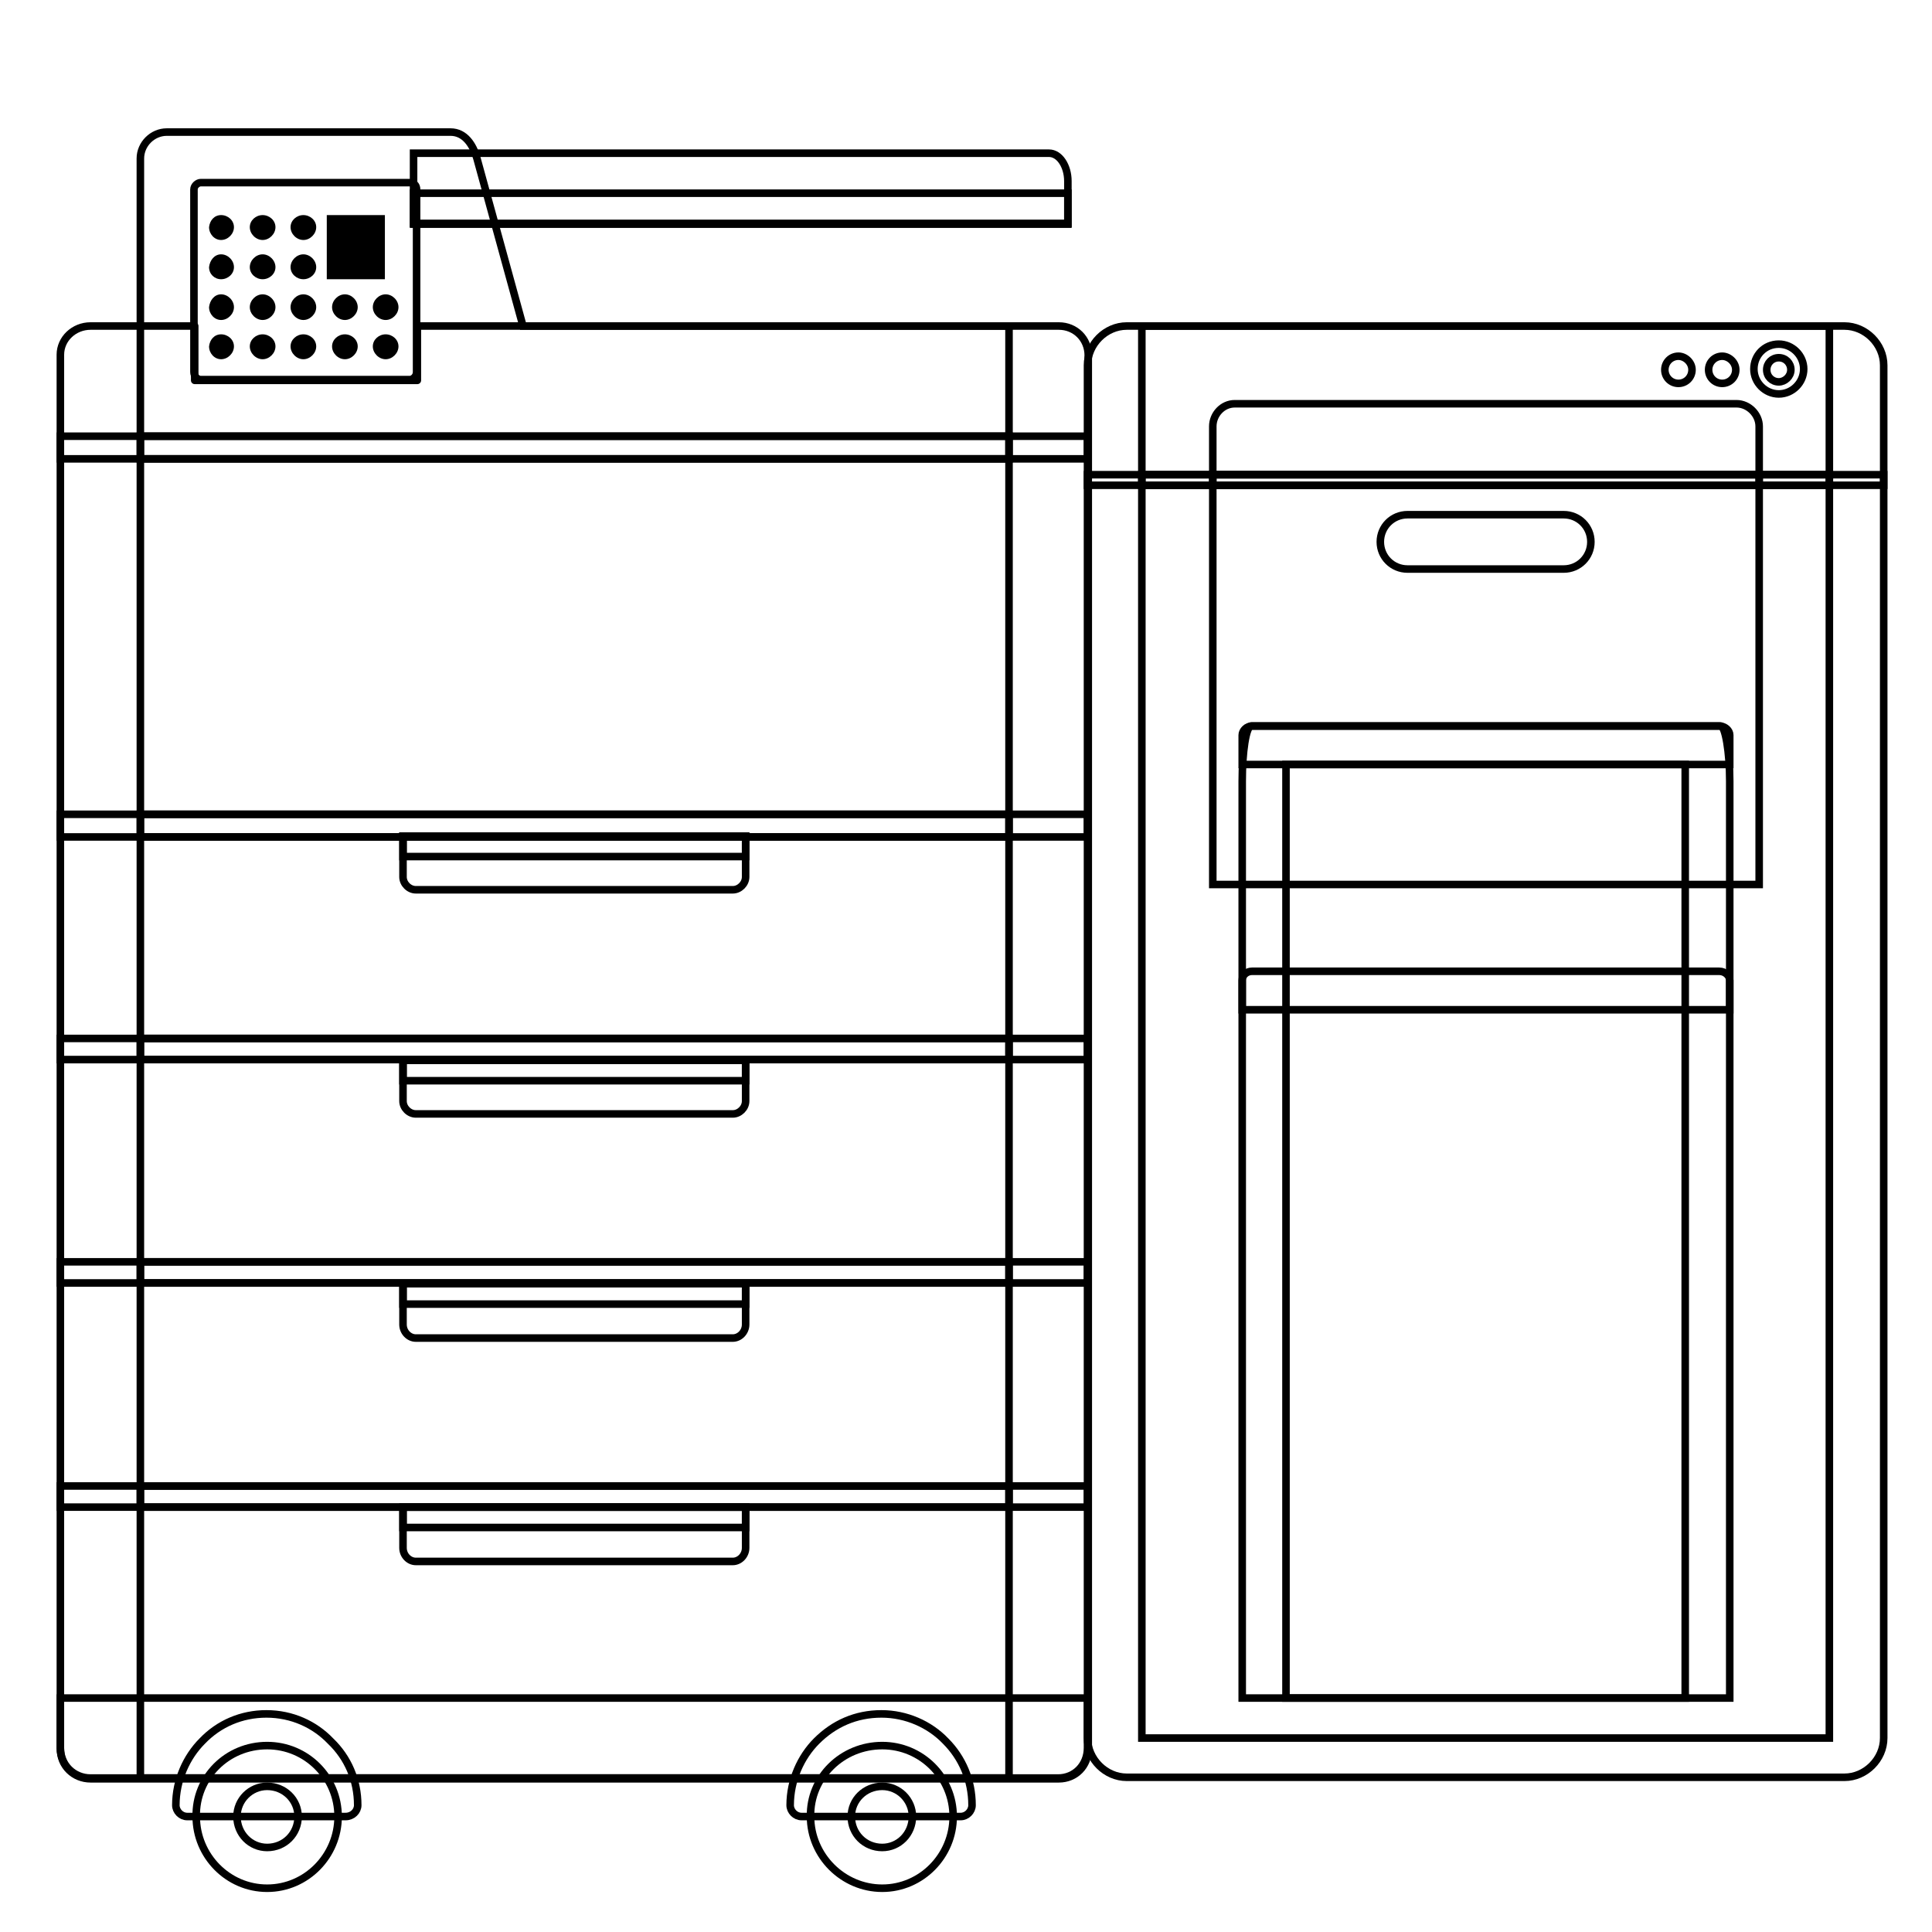 <svg xmlns="http://www.w3.org/2000/svg" xmlns:xlink="http://www.w3.org/1999/xlink" x="0px" y="0px" viewBox="0 0 256 256" style="enable-background:new 0 0 256 256;" xml:space="preserve"><style type="text/css">	.st0{display:none;}	.st1{display:inline;}	.st2{fill-rule:evenodd;clip-rule:evenodd;fill:none;stroke:#000000;stroke-miterlimit:10;}	.st3{fill-rule:evenodd;clip-rule:evenodd;fill:none;stroke:#000000;stroke-linejoin:round;stroke-miterlimit:10;}	.st4{fill:none;stroke:#000000;stroke-miterlimit:10;}	.st5{fill-rule:evenodd;clip-rule:evenodd;}	.st6{fill-rule:evenodd;clip-rule:evenodd;fill:#C8C8C8;}</style><g id="Livello_8"></g><g id="st_multifunzione" class="st0">	<g id="XMLID_59_" class="st1">		<rect id="XMLID_97_" x="28.6" y="60" class="st2" width="199.4" height="181.7"></rect>		<path id="XMLID_96_" class="st2" d="M67.4,29.8h157c2,0,3.6-1.6,3.6-3.6V13.5c0-1.1-0.8-1.8-1.8-1.8h-194c-2,0-3.6,1.6-3.6,3.6   v9.9v4.6V60h38.8V29.8z"></path>		<rect id="XMLID_95_" x="67.4" y="29.8" class="st2" width="145.2" height="30.2"></rect>		<rect id="XMLID_94_" x="67.4" y="44.8" class="st2" width="145.2" height="15.2"></rect>		<path id="XMLID_93_" class="st2" d="M36.3,11.7h184.1V9.6c0-0.5-0.5-1.1-1.1-1.1H37.3c-0.7,0-1.1,0.5-1.1,1.1V11.7z"></path>		<path id="XMLID_92_" class="st2" d="M38.4,29.8h18.4c0.7,0,1.2,0.5,1.2,1.1v22.6c0,0.7-0.5,1.2-1.2,1.2H38.4   c-0.7,0-1.2-0.5-1.2-1.2V30.8C37.2,30.3,37.7,29.8,38.4,29.8L38.4,29.8z"></path>		<path id="XMLID_79_" class="st2" d="M47.5,37.7c1.1,0,1.8,0.8,1.8,1.7c0,1.1-0.8,1.8-1.8,1.8c-0.9,0-1.7-0.8-1.7-1.8   C45.8,38.5,46.6,37.7,47.5,37.7L47.5,37.7z M53.6,37.7c0.9,0,1.7,0.8,1.7,1.7c0,1.1-0.8,1.8-1.7,1.8c-1.1,0-1.8-0.8-1.8-1.8   C51.7,38.5,52.5,37.7,53.6,37.7L53.6,37.7z M41.6,37.7c1.1,0,1.8,0.8,1.8,1.7c0,1.1-0.8,1.8-1.8,1.8c-0.9,0-1.7-0.8-1.7-1.8   C39.9,38.5,40.6,37.7,41.6,37.7L41.6,37.7z M47.5,43.1c1.1,0,1.8,0.8,1.8,1.7c0,1.1-0.8,1.8-1.8,1.8c-0.9,0-1.7-0.8-1.7-1.8   C45.8,43.9,46.6,43.1,47.5,43.1L47.5,43.1z M53.6,43.1c0.9,0,1.7,0.8,1.7,1.7c0,1.1-0.8,1.8-1.7,1.8c-1.1,0-1.8-0.8-1.8-1.8   C51.7,43.9,52.5,43.1,53.6,43.1L53.6,43.1z M41.6,43.1c1.1,0,1.8,0.8,1.8,1.7c0,1.1-0.8,1.8-1.8,1.8c-0.9,0-1.7-0.8-1.7-1.8   C39.9,43.9,40.6,43.1,41.6,43.1L41.6,43.1z M47.5,48.5c1.1,0,1.8,0.8,1.8,1.8c0,0.9-0.8,1.7-1.8,1.7c-0.9,0-1.7-0.8-1.7-1.7   C45.8,49.3,46.6,48.5,47.5,48.5L47.5,48.5z M53.6,48.5c0.9,0,1.7,0.8,1.7,1.8c0,0.9-0.8,1.7-1.7,1.7c-1.1,0-1.8-0.8-1.8-1.7   C51.7,49.3,52.5,48.5,53.6,48.5L53.6,48.5z M41.6,48.5c1.1,0,1.8,0.8,1.8,1.8c0,0.9-0.8,1.7-1.8,1.7c-0.9,0-1.7-0.8-1.7-1.7   C39.9,49.3,40.6,48.5,41.6,48.5L41.6,48.5z M47.5,32.3c1.1,0,1.8,0.8,1.8,1.7c0,0.9-0.8,1.7-1.8,1.7c-0.9,0-1.7-0.8-1.7-1.7   C45.8,33.1,46.6,32.3,47.5,32.3L47.5,32.3z M53.6,32.3c0.9,0,1.7,0.8,1.7,1.7c0,0.9-0.8,1.7-1.7,1.7c-1.1,0-1.8-0.8-1.8-1.7   C51.7,33.1,52.5,32.3,53.6,32.3L53.6,32.3z M41.6,32.3c1.1,0,1.8,0.8,1.8,1.7c0,0.9-0.8,1.7-1.8,1.7c-0.9,0-1.7-0.8-1.7-1.7   C39.9,33.1,40.6,32.3,41.6,32.3L41.6,32.3z"></path>		<path id="XMLID_74_" class="st2" d="M28.6,130.8c66.4,0,132.8,0,199.4,0c0,1.2,0,2.5,0,3.7c-66.5,0-133,0-199.4,0   C28.6,133.3,28.6,132,28.6,130.8L28.6,130.8z M28.6,167.2c66.4,0,132.8,0,199.4,0c0,1.2,0,2.4,0,3.7c-66.5,0-133,0-199.4,0   C28.6,169.6,28.6,168.4,28.6,167.2L28.6,167.2z M28.6,203.5H228v3.7H28.6V203.5z M28.6,94.3H228V98H28.6V94.3z"></path>		<path id="XMLID_73_" class="st2" d="M36,241.7h184.6v5.9c0,1.3-1.1,2.4-2.4,2.4h-180c-1.2,0-2.2-1.1-2.2-2.4V241.7z"></path>		<rect id="XMLID_72_" x="36" y="241.7" class="st2" width="184.6" height="3"></rect>		<path id="XMLID_66_" class="st2" d="M100.9,108.2c18.4,0,36.6,0,54.8,0c3.4,0,6.3,2.8,6.3,6.2l0,0c0,3.4-2.9,6.2-6.3,6.2   c-18.2,0-36.4,0-54.8,0c-3.4,0-6.2-2.8-6.2-6.2l0,0C94.6,111,97.4,108.2,100.9,108.2L100.9,108.2z M100.9,145   c18.4,0,36.6,0,54.8,0c3.4,0,6.3,2.8,6.3,6.2l0,0c0,3.4-2.9,6.2-6.3,6.2c-18.2,0-36.4,0-54.8,0c-3.4,0-6.2-2.8-6.2-6.2l0,0   C94.6,147.8,97.4,145,100.9,145L100.9,145z M100.9,181.9c18.4,0,36.6,0,54.8,0c3.4,0,6.3,2.9,6.3,6.2l0,0c0,3.4-2.9,6.3-6.3,6.3   c-18.2,0-36.4,0-54.8,0c-3.4,0-6.2-2.9-6.2-6.3l0,0C94.6,184.8,97.4,181.9,100.9,181.9L100.9,181.9z M100.9,218.8h54.8   c3.4,0,6.3,2.8,6.3,6.2l0,0c0,3.4-2.9,6.2-6.3,6.2h-54.8c-3.4,0-6.2-2.8-6.2-6.2l0,0C94.6,221.6,97.4,218.8,100.9,218.8   L100.9,218.8z M100.9,71.4h54.8c3.4,0,6.3,2.8,6.3,6.2l0,0c0,3.4-2.9,6.2-6.3,6.2h-54.8c-3.4,0-6.2-2.8-6.2-6.2l0,0   C94.6,74.1,97.4,71.4,100.9,71.4L100.9,71.4z"></path>		<path id="XMLID_60_" class="st2" d="M120.5,108.2H136c0,4.2-3.4,7.7-7.7,7.7C124.1,115.9,120.5,112.4,120.5,108.2L120.5,108.2z    M136,145c0,4.2-3.4,7.8-7.7,7.8c-4.2,0-7.8-3.6-7.8-7.8H136z M136,181.9c0,4.4-3.4,7.8-7.7,7.8c-4.2,0-7.8-3.4-7.8-7.8H136z    M136,218.8c0,4.2-3.4,7.7-7.7,7.7c-4.2,0-7.8-3.4-7.8-7.7H136z M136,71.4c0,4.2-3.4,7.7-7.7,7.7c-4.2,0-7.8-3.4-7.8-7.7H136z"></path>	</g></g><g id="st_produzione">	<g id="XMLID_4_">		<path id="XMLID_54_" class="st2" d="M54.8,20.3H139c1.4,0,2.5,1.7,2.5,3.7v5.6H54.8V20.3z"></path>		<rect id="XMLID_53_" x="54.8" y="25.6" class="st2" width="86.7" height="4.1"></rect>		<path id="XMLID_52_" class="st3" d="M12,43.2h6.6h7.2l0,7.2h29.5l0-7.2h85c2.2,0,3.9,1.7,3.9,3.9v184.6c0,2.3-1.7,4-3.9,4H12   c-2.2,0-4-1.7-4-4V47C8,44.9,9.8,43.2,12,43.2L12,43.2z"></path>		<path id="XMLID_51_" class="st2" d="M69.3,43.2h64.4v192.4H18.6V50.9v-7.7V21c0-1.9,1.6-3.5,3.5-3.5h37.6c1.9,0,3,1.7,3.5,3.5   L69.3,43.2z"></path>		<path id="XMLID_50_" class="st2" d="M144.1,225v6.6c0,2.3-1.7,4-3.9,4H12c-2.2,0-4-1.7-4-4V225H144.1z"></path>		<path id="XMLID_45_" class="st2" d="M8,137.6c41.1,0,95.1,0,136.1,0c0,0.9,0,1.8,0,2.8c-41,0-95,0-136.1,0   C8,139.4,8,138.5,8,137.6L8,137.6z M8,167.2c41.1,0,95.1,0,136.1,0c0,0.9,0,1.9,0,2.8c-41,0-95,0-136.1,0C8,169.2,8,168.2,8,167.2   L8,167.2z M8,196.9h136.1v2.8H8V196.9z M8,107.9h136.1v3H8V107.9z"></path>		<path id="XMLID_40_" class="st2" d="M18.6,137.6h115.1v2.8H18.6V137.6z M133.7,107.9v3H18.6v-3H133.7z M133.7,167.2v2.8H18.6v-2.8   H133.7z M133.7,196.9v2.8H18.6v-2.8H133.7z"></path>		<path id="XMLID_39_" class="st2" d="M35.4,231.3c5.2,0,9.4,4.2,9.4,9.4c0,5.2-4.2,9.5-9.4,9.5c-5.2,0-9.4-4.3-9.4-9.5   C25.9,235.5,30.1,231.3,35.4,231.3L35.4,231.3z"></path>		<path id="XMLID_38_" class="st2" d="M35.4,236.7c2.3,0,4.1,1.8,4.1,4c0,2.3-1.8,4.1-4.1,4.1c-2.2,0-4-1.8-4-4.1   C31.4,238.5,33.2,236.7,35.4,236.7L35.4,236.7z"></path>		<path id="XMLID_37_" class="st4" d="M35.4,240.7H24.8c-0.8,0-1.5-0.7-1.5-1.5c0-3.3,1.4-6.4,3.5-8.5c2.2-2.3,5.2-3.6,8.5-3.6   c3.4,0,6.4,1.4,8.5,3.6c2.3,2.2,3.6,5.2,3.6,8.5c0,0.8-0.7,1.5-1.6,1.5H35.4z"></path>		<path id="XMLID_36_" class="st2" d="M116.9,231.3c5.2,0,9.4,4.2,9.4,9.4c0,5.2-4.2,9.5-9.4,9.5c-5.2,0-9.5-4.3-9.5-9.5   C107.3,235.5,111.6,231.3,116.9,231.3L116.9,231.3z"></path>		<path id="XMLID_35_" class="st2" d="M116.9,236.7c2.2,0,4,1.8,4,4c0,2.3-1.8,4.1-4,4.1c-2.3,0-4.1-1.8-4.1-4.1   C112.8,238.5,114.6,236.7,116.9,236.7L116.9,236.7z"></path>		<path id="XMLID_34_" class="st4" d="M116.9,240.7h-10.7c-0.8,0-1.5-0.7-1.5-1.5c0-3.3,1.4-6.4,3.5-8.5c2.3-2.3,5.2-3.6,8.6-3.6   c3.3,0,6.4,1.4,8.5,3.6c2.2,2.2,3.5,5.2,3.5,8.5c0,0.8-0.7,1.5-1.5,1.5H116.9z"></path>		<path id="XMLID_33_" class="st2" d="M53.4,110.8h45.4v5.4c0,0.9-0.8,1.7-1.7,1.7h-42c-0.9,0-1.7-0.8-1.7-1.7V110.8z"></path>		<rect id="XMLID_32_" x="53.4" y="110.8" class="st2" width="45.4" height="2.7"></rect>		<path id="XMLID_31_" class="st2" d="M53.4,140.5h45.4v5.4c0,0.9-0.8,1.7-1.7,1.7h-42c-0.9,0-1.7-0.8-1.7-1.7V140.5z"></path>		<rect id="XMLID_30_" x="53.4" y="140.5" class="st2" width="45.4" height="2.7"></rect>		<path id="XMLID_29_" class="st2" d="M53.4,170.1h45.4v5.4c0,1-0.8,1.8-1.7,1.8h-42c-0.9,0-1.7-0.8-1.7-1.8V170.1z"></path>		<rect id="XMLID_28_" x="53.4" y="170.1" class="st2" width="45.4" height="2.7"></rect>		<path id="XMLID_27_" class="st2" d="M53.4,199.7h45.4v5.4c0,1-0.8,1.8-1.7,1.8h-42c-0.9,0-1.7-0.8-1.7-1.8V199.7z"></path>		<rect id="XMLID_26_" x="53.4" y="199.7" class="st2" width="45.4" height="2.7"></rect>		<rect id="XMLID_25_" x="8" y="57.8" class="st2" width="136.1" height="3"></rect>		<rect id="XMLID_24_" x="18.6" y="57.8" class="st2" width="115.1" height="3"></rect>		<path id="XMLID_23_" class="st2" d="M26.6,24.2h27.7c0.5,0,0.9,0.3,0.9,0.9v24.2c0,0.6-0.5,1-0.9,1H26.6c-0.5,0-0.9-0.5-0.9-1   V25.1C25.7,24.6,26.2,24.2,26.6,24.2L26.6,24.2z"></path>		<rect id="XMLID_22_" x="43.3" y="28.5" class="st5" width="7.7" height="8.5"></rect>		<path id="XMLID_5_" class="st5" d="M34.8,33.7c0.9,0,1.7,0.8,1.7,1.7c0,0.9-0.8,1.6-1.7,1.6c-0.9,0-1.7-0.7-1.7-1.6   C33.1,34.5,33.9,33.7,34.8,33.7L34.8,33.7z M34.8,39c0.9,0,1.7,0.8,1.7,1.7c0,0.9-0.8,1.7-1.7,1.7c-0.9,0-1.7-0.8-1.7-1.7   C33.1,39.8,33.9,39,34.8,39L34.8,39z M34.8,44.3c0.9,0,1.7,0.7,1.7,1.6c0,0.9-0.8,1.7-1.7,1.7c-0.9,0-1.7-0.8-1.7-1.7   C33.1,45,33.9,44.3,34.8,44.3L34.8,44.3z M34.8,28.5c0.9,0,1.7,0.7,1.7,1.6c0,0.9-0.8,1.7-1.7,1.7c-0.9,0-1.7-0.8-1.7-1.7   C33.1,29.2,33.9,28.5,34.8,28.5L34.8,28.5z M40.2,33.7c0.9,0,1.7,0.8,1.7,1.7c0,0.9-0.8,1.6-1.7,1.6c-0.9,0-1.7-0.7-1.7-1.6   C38.5,34.5,39.3,33.7,40.2,33.7L40.2,33.7z M40.2,39c0.9,0,1.7,0.8,1.7,1.7c0,0.9-0.8,1.7-1.7,1.7c-0.9,0-1.7-0.8-1.7-1.7   C38.5,39.8,39.3,39,40.2,39L40.2,39z M40.2,44.3c0.9,0,1.7,0.7,1.7,1.6c0,0.9-0.8,1.7-1.7,1.7c-0.9,0-1.7-0.8-1.7-1.7   C38.5,45,39.3,44.3,40.2,44.3L40.2,44.3z M40.2,28.5c0.9,0,1.7,0.7,1.7,1.6c0,0.9-0.8,1.7-1.7,1.7c-0.9,0-1.7-0.8-1.7-1.7   C38.5,29.2,39.3,28.5,40.2,28.5L40.2,28.5z M45.7,39c0.9,0,1.7,0.8,1.7,1.7c0,0.9-0.8,1.7-1.7,1.7c-0.9,0-1.7-0.8-1.7-1.7   C44,39.8,44.8,39,45.7,39L45.7,39z M45.7,44.3c0.9,0,1.7,0.7,1.7,1.6c0,0.9-0.8,1.7-1.7,1.7c-0.9,0-1.7-0.8-1.7-1.7   C44,45,44.8,44.3,45.7,44.3L45.7,44.3z M51.1,39c0.9,0,1.7,0.8,1.7,1.7c0,0.9-0.8,1.7-1.7,1.7c-0.9,0-1.7-0.8-1.7-1.7   C49.4,39.8,50.2,39,51.1,39L51.1,39z M51.1,44.3c0.9,0,1.7,0.7,1.7,1.6c0,0.9-0.8,1.7-1.7,1.7c-0.9,0-1.7-0.8-1.7-1.7   C49.4,45,50.2,44.3,51.1,44.3L51.1,44.3z M29.3,33.7c0.9,0,1.7,0.8,1.7,1.7c0,0.9-0.8,1.6-1.7,1.6c-0.9,0-1.6-0.7-1.6-1.6   C27.8,34.5,28.4,33.7,29.3,33.7L29.3,33.7z M29.3,39c0.9,0,1.7,0.8,1.7,1.7c0,0.9-0.8,1.7-1.7,1.7c-0.9,0-1.6-0.8-1.6-1.7   C27.8,39.8,28.4,39,29.3,39L29.3,39z M29.3,44.3c0.9,0,1.7,0.7,1.7,1.6c0,0.9-0.8,1.7-1.7,1.7c-0.9,0-1.6-0.8-1.6-1.7   C27.8,45,28.4,44.3,29.3,44.3L29.3,44.3z M29.3,28.5c0.9,0,1.7,0.7,1.7,1.6c0,0.9-0.8,1.7-1.7,1.7c-0.9,0-1.6-0.8-1.6-1.7   C27.8,29.2,28.4,28.5,29.3,28.5L29.3,28.5z"></path>	</g>	<g id="XMLID_188_">		<path id="XMLID_206_" class="st2" d="M149.3,43.2h95.1c2.8,0,5.2,2.4,5.2,5.2v181.9c0,2.8-2.4,5.2-5.2,5.2h-95.1   c-2.8,0-5.2-2.4-5.2-5.2V48.4C144.1,45.6,146.5,43.2,149.3,43.2L149.3,43.2z"></path>		<rect id="XMLID_205_" x="144.1" y="62.9" class="st2" width="105.5" height="1.4"></rect>		<rect id="XMLID_204_" x="151.3" y="43.2" class="st2" width="91.1" height="187.1"></rect>		<rect id="XMLID_203_" x="151.3" y="62.9" class="st2" width="91.1" height="1.4"></rect>		<path id="XMLID_202_" class="st2" d="M163.6,53.5h66.5c1.6,0,3,1.4,3,3v60.7h-72.4V56.5C160.7,54.9,162,53.5,163.6,53.5   L163.6,53.5z"></path>		<rect id="XMLID_201_" x="160.7" y="62.9" class="st2" width="72.4" height="1.4"></rect>		<path id="XMLID_200_" class="st2" d="M165.8,96.2H228c0.6,0,1.2,3.5,1.2,7.3V225h-64.6V103.5C164.6,99.7,165.1,96.2,165.8,96.2   L165.8,96.2z"></path>		<path id="XMLID_199_" class="st2" d="M165.9,96.2h61.9c0.8,0,1.4,0.6,1.4,1.2v3.9h-64.6v-3.9C164.6,96.8,165.2,96.2,165.9,96.2   L165.9,96.2z"></path>		<path id="XMLID_192_" class="st2" d="M165.9,128.7h61.9c0.8,0,1.4,0.6,1.4,1.2v3.9h-64.6v-3.9   C164.6,129.2,165.2,128.7,165.9,128.7L165.9,128.7z"></path>		<path id="XMLID_196_" class="st2" d="M235.7,45.6c1.8,0,3.3,1.5,3.3,3.3c0,1.8-1.5,3.3-3.3,3.3s-3.3-1.5-3.3-3.3   C232.4,47.1,233.8,45.6,235.7,45.6L235.7,45.6z"></path>		<path id="XMLID_195_" class="st2" d="M235.7,47.4c0.9,0,1.6,0.7,1.6,1.6c0,0.9-0.8,1.6-1.6,1.6c-0.9,0-1.6-0.7-1.6-1.6   C234.1,48.1,234.8,47.4,235.7,47.4L235.7,47.4z"></path>		<path id="XMLID_194_" class="st2" d="M228.2,47.2c0.9,0,1.8,0.8,1.8,1.8c0,1-0.8,1.8-1.8,1.8c-1,0-1.8-0.8-1.8-1.8   C226.4,48,227.2,47.2,228.2,47.2L228.2,47.2z"></path>		<path id="XMLID_193_" class="st2" d="M222.4,47.2c0.9,0,1.8,0.8,1.8,1.8c0,1-0.8,1.8-1.8,1.8c-1,0-1.8-0.8-1.8-1.8   C220.6,48,221.4,47.2,222.4,47.2L222.4,47.2z"></path>		<rect id="XMLID_191_" x="170.4" y="101.3" class="st2" width="52.9" height="123.7"></rect>		<path id="XMLID_189_" class="st2" d="M186.5,68.2h20.7c2,0,3.6,1.6,3.6,3.6l0,0c0,2-1.6,3.6-3.6,3.6h-20.7c-2,0-3.6-1.6-3.6-3.6   l0,0C182.9,69.8,184.5,68.2,186.5,68.2L186.5,68.2z"></path>	</g></g><g id="st_grande" class="st0">	<g id="XMLID_113_" class="st1">		<path id="XMLID_112_" class="st2" d="M14.4,56h228.5c4.6,0,8.4,3.9,8.4,8.4v102.8c0,4.6-3.9,8.4-8.4,8.4H14.4   c-4.6,0-8.4-3.9-8.4-8.4V64.4C6,59.9,9.9,56,14.4,56L14.4,56z"></path>		<rect id="XMLID_111_" x="6" y="87.8" class="st2" width="245.3" height="2.3"></rect>		<rect id="XMLID_110_" x="17.7" y="56" class="st2" width="222" height="119.6"></rect>		<rect id="XMLID_109_" x="17.7" y="87.8" class="st2" width="222" height="2.3"></rect>		<path id="XMLID_108_" class="st2" d="M37.5,72.7h182.3c2.6,0,4.8,2.2,4.8,4.9v98.1H32.7V77.6C32.7,74.9,34.9,72.7,37.5,72.7   L37.5,72.7z"></path>		<rect id="XMLID_107_" x="32.7" y="87.8" class="st2" width="191.9" height="2.3"></rect>		<path id="XMLID_106_" class="st2" d="M41,141.7h175.4c1,0,1.9,0.9,1.9,1.9v32H39v-32C39,142.6,40,141.7,41,141.7L41,141.7z"></path>		<path id="XMLID_105_" class="st2" d="M41.3,141.7h174.8c1.2,0,2.2,0.9,2.2,1.9v6.3H39v-6.3C39,142.6,40.1,141.7,41.3,141.7   L41.3,141.7z"></path>		<path id="XMLID_104_" class="st2" d="M42.8,167.1c16.1,0,32.2,0,48.4,0s107.2,0,123.4,0c1.4,2.9,2.8,6,4.4,9.3   c1.6,3.4,3.4,7,5.2,11c-19.3,0-113.6,0-132.9,0s-38.6,0-57.9,0c1.8-4,3.6-7.5,5.2-11C40,173.1,41.4,170.1,42.8,167.1L42.8,167.1z"></path>		<path id="XMLID_103_" class="st2" d="M228.8,60c2.9,0,5.4,2.4,5.4,5.4c0,2.9-2.4,5.4-5.4,5.4c-2.9,0-5.3-2.4-5.3-5.4   C223.5,62.4,225.8,60,228.8,60L228.8,60z"></path>		<path id="XMLID_102_" class="st2" d="M228.8,62.8c1.4,0,2.6,1.1,2.6,2.5c0,1.4-1.2,2.5-2.6,2.5c-1.4,0-2.5-1.1-2.5-2.5   C226.2,63.9,227.4,62.8,228.8,62.8L228.8,62.8z"></path>		<path id="XMLID_101_" class="st2" d="M216.8,62.5c1.5,0,2.8,1.2,2.8,2.8s-1.3,2.9-2.8,2.9c-1.6,0-2.9-1.3-2.9-2.9   S215.2,62.5,216.8,62.5L216.8,62.5z"></path>		<path id="XMLID_100_" class="st2" d="M207.3,62.5c1.5,0,2.8,1.2,2.8,2.8s-1.3,2.9-2.8,2.9c-1.6,0-2.9-1.3-2.9-2.9   S205.7,62.5,207.3,62.5L207.3,62.5z"></path>		<polygon id="XMLID_99_" class="st6" points="48.5,167.1 48.5,167.4 208.9,167.4 208.9,167.1 214.9,183.2 42.4,183.2   "></polygon>		<rect id="XMLID_98_" x="48.5" y="149.9" class="st2" width="160.4" height="17.2"></rect>		<path id="XMLID_58_" class="st2" d="M74.5,96.4h108.3c3.3,0,5.9,2.6,5.9,5.9l0,0c0,3.3-2.6,5.9-5.9,5.9H74.5   c-3.3,0-5.9-2.6-5.9-5.9l0,0C68.6,99,71.3,96.4,74.5,96.4L74.5,96.4z"></path>	</g></g><g id="Livello_4" class="st0">	<g id="XMLID_114_" class="st1">		<path id="XMLID_138_" class="st6" d="M80.3,37.2h97.3c1.6,0,2.9,1.3,2.9,2.9v50.3c0,1.6-1.3,2.9-2.9,2.9H80.3   c-1.5,0-2.7-1.3-2.7-2.9V40C77.6,38.5,78.8,37.2,80.3,37.2L80.3,37.2z"></path>		<path id="XMLID_134_" class="st2" d="M85.6,58.4c28.9,0,58,0,86.9,0c0.7,0,1.4,0.5,1.4,1.3l0,0c0,0.7-0.6,1.4-1.4,1.4   c-28.9,0-58,0-86.9,0c-0.7,0-1.4-0.6-1.4-1.4l0,0C84.2,58.9,84.9,58.4,85.6,58.4L85.6,58.4z M85.6,70h86.9c0.7,0,1.4,0.5,1.4,1.3   l0,0c0,0.7-0.6,1.4-1.4,1.4H85.6c-0.7,0-1.4-0.6-1.4-1.4l0,0C84.2,70.6,84.9,70,85.6,70L85.6,70z M85.6,46.8h86.9   c0.7,0,1.4,0.5,1.4,1.3l0,0c0,0.7-0.6,1.4-1.4,1.4H85.6c-0.7,0-1.4-0.6-1.4-1.4l0,0C84.2,47.3,84.9,46.8,85.6,46.8L85.6,46.8z"></path>		<path id="XMLID_133_" class="st2" d="M252,106.7H129H6v84.7c0,3.8,3.2,6.9,6.9,6.9H129h116.1c3.8,0,6.9-3.1,6.9-6.9V106.7z"></path>		<path id="XMLID_130_" class="st2" d="M252,106.7h-29.1v91.5h22.3c3.8,0,6.9-3.1,6.9-6.9V106.7z M6,106.7h29.2v91.5H12.9   c-3.7,0-6.9-3.1-6.9-6.9V106.7z"></path>		<path id="XMLID_129_" class="st2" d="M129,106.7c41.1,0,82,0,123,0c-2.4-12.9-11.2-23.2-43.6-24.1c-26.5,0-52.9,0-79.4,0   c-26.4,0-52.9,0-79.3,0C17.3,83.4,8.5,93.8,6,106.7C47.1,106.7,88,106.7,129,106.7L129,106.7z"></path>		<path id="XMLID_128_" class="st2" d="M129,106.7h1.5h0.5h1.4h0.5h1.4h0.5h1.5h0.4h1.5h0.4h1.5h0.5h1.4h0.5h1.4h0.5h1.5h0.4h1.5   h0.4h1.5h0.5h1.4h0.5h1.4h0.5h1.5h0.4h1.5h0.4h1.5h0.5h1.4h0.5h1.4h0.5h1.5h0.4h1.5h0.4h1.5h0.5h1.4h0.5h1.4h0.5h1.5h0.4h1.5h0.4   h1.5h0.5h1.4h0.5h1.4h0.5h1.5h0.4h1.5h0.4h1.5h0.5h1.4h0.5h1.4h0.5h1.5h0.4h1.5h0.5h1.4h0.5h1.4h0.5h1.4h0.5h1.5h0.4h1.5h0.5h1.4   h0.5h1.4h0.5h1.4h0.5h1.5h0.4h1.5h0.5h1.4h0.5h1.4h0.5h1.4h0.5h1.5c-2.5-12.9-11.3-23.2-43.7-24.1h-0.4h-0.7h-0.5h-0.7h-0.4h-0.8   h-0.4h-0.8h-0.4h-0.7h-0.5h-0.7h-0.4h-0.8H170h-0.8h-0.4H168h-0.5h-0.7h-0.4h-0.8H165h-0.8h-0.4H163h-0.5h-0.7h-0.4h-0.8H160h-0.8   h-0.4H158h-0.4h-0.8h-0.4h-0.8h-0.4h-0.8h-0.4h-0.7h-0.4h-0.8h-0.4h-0.8h-0.4h-0.8h-0.4h-0.7h-0.4h-0.8h-0.4h-0.8h-0.4h-0.8h-0.4   h-0.7h-0.4h-0.8h-0.4h-0.8h-0.4h-0.8h-0.4h-0.7h-0.4h-0.8h-0.4h-0.8h-0.4h-0.7H134h-0.7h-0.4H132h-0.4h-0.8h-0.4h-0.7H129h-0.4   h-0.7h-0.4h-0.8h-0.4h-0.8h-0.4H124h-0.4h-0.7h-0.4h-0.8h-0.4h-0.8h-0.4h-0.8h-0.4h-0.7h-0.4h-0.8h-0.4h-0.8H115h-0.8h-0.4H113   h-0.4h-0.8h-0.4h-0.8H110h-0.7h-0.5H108h-0.4h-0.8h-0.4h-0.8H105h-0.7h-0.5H103h-0.4h-0.8h-0.4h-0.8h-0.4h-0.7h-0.5h-0.7h-0.4   h-0.8h-0.4h-0.8h-0.4h-0.7h-0.5h-0.7h-0.4h-0.8h-0.4h-0.8h-0.4h-0.7h-0.5h-0.7h-0.4h-0.8h-0.4h-0.8h-0.4h-0.7H84h-0.8h-0.4h-0.8   h-0.4h-0.8h-0.4h-0.7h-0.4c-32.4,0.8-41.2,11.2-43.7,24.1h1.5h0.4h1.5h0.5h1.4h0.5h1.4h0.5h1.4H45h1.5h0.4h1.5h0.5h1.4h0.5h1.4   h0.5h1.5h0.4H56h0.4h1.5h0.5h1.4h0.5h1.4h0.5h1.5h0.4h1.5h0.4h1.5h0.5h1.4H70h1.4h0.5h1.5h0.4h1.5h0.4h1.5h0.5h1.4h0.5H81h0.5H83   h0.4h1.5h0.4h1.5h0.5h1.4h0.5h1.4h0.5h1.5H93h1.5h0.4h1.5h0.5h1.4h0.5h1.4h0.5h1.5h0.4h1.5h0.4h1.5h0.5h1.4h0.5h1.4h0.5h1.5h0.4   h1.5h0.4h1.5h0.5h1.4h0.5h1.4h0.5h1.5h0.4h1.5h0.4h1.5h0.5h1.4h0.5H129z"></path>		<path id="XMLID_127_" class="st2" d="M233.9,114.8h6.5c1.4,0,2.6,1.2,2.6,2.6v37.5c0,1.4-1.3,2.5-2.6,2.5h-6.5   c-1.5,0-2.6-1.2-2.6-2.5v-37.5C231.3,116,232.5,114.8,233.9,114.8L233.9,114.8z"></path>		<path id="XMLID_126_" class="st2" d="M237.2,119.1c1.9,0,3.4,1.6,3.4,3.4c0,1.9-1.5,3.5-3.4,3.5c-1.9,0-3.5-1.6-3.5-3.5   C233.7,120.7,235.3,119.1,237.2,119.1L237.2,119.1z"></path>		<path id="XMLID_125_" class="st2" d="M237.2,131c1.9,0,3.4,1.6,3.4,3.5s-1.5,3.4-3.4,3.4c-1.9,0-3.5-1.5-3.5-3.4   S235.3,131,237.2,131L237.2,131z"></path>		<path id="XMLID_124_" class="st2" d="M73.8,84.5h110.5c1.1,0,2,0.8,2,2l0,0c0,1.1-1,2-2,2H73.8c-1.1,0-2-1-2-2l0,0   C71.8,85.3,72.7,84.5,73.8,84.5L73.8,84.5z"></path>		<path id="XMLID_123_" class="st2" d="M67,152.5h124.1c7.5,0,13.6,6.1,13.6,13.6v29H53.4v-29C53.4,158.6,59.5,152.5,67,152.5   L67,152.5z"></path>		<path id="XMLID_122_" class="st2" d="M67,156.5h124.1c5.3,0,9.6,4.3,9.6,9.6v25H57.4v-25C57.4,160.8,61.7,156.5,67,156.5L67,156.5   z"></path>		<path id="XMLID_121_" class="st2" d="M67,156.5h124.1c5.3,0,9.6,4.3,9.6,9.6v2.1H57.4v-2.1C57.4,160.8,61.7,156.5,67,156.5   L67,156.5z"></path>		<path id="XMLID_120_" class="st2" d="M67.3,168.2c20.5,0,41.1,0,61.7,0c20.6,0,41.2,0,61.8,0c2.2,6,4.6,12.5,7.2,19.3   c2.9,7.5,5.8,15.6,9.1,24.4c-26,0-52.1,0-78,0s-51.9,0-77.9,0c3.3-8.8,6.2-16.9,9.1-24.4C62.7,180.7,65.1,174.2,67.3,168.2   L67.3,168.2z"></path>		<polygon id="XMLID_119_" class="st6" points="74.4,168.2 183.7,168.2 195.6,203.6 63.3,203.6   "></polygon>		<polygon id="XMLID_118_" class="st2" points="74.4,168.2 183.7,168.2 187.3,178.9 71,178.9   "></polygon>		<path id="XMLID_117_" class="st2" d="M16.9,114.8h6.7c1.4,0,2.5,1.2,2.5,2.6v37.5c0,1.4-1.2,2.5-2.5,2.5h-6.7   c-1.4,0-2.5-1.2-2.5-2.5v-37.5C14.3,116,15.5,114.8,16.9,114.8L16.9,114.8z"></path>		<path id="XMLID_116_" class="st2" d="M20.3,119.1c1.9,0,3.4,1.6,3.4,3.4c0,1.9-1.5,3.5-3.4,3.5s-3.5-1.6-3.5-3.5   C16.8,120.7,18.4,119.1,20.3,119.1L20.3,119.1z"></path>		<path id="XMLID_115_" class="st2" d="M20.3,131c1.9,0,3.4,1.6,3.4,3.5s-1.5,3.4-3.4,3.4s-3.5-1.5-3.5-3.4S18.4,131,20.3,131   L20.3,131z"></path>	</g></g><g id="finitura" class="st0">	<g id="XMLID_2_" class="st1">		<path id="XMLID_162_" class="st2" d="M12.2,91.4h233.2c3.4,0,6.2,2.8,6.2,6.2v88.6c0,3.4-2.8,6.2-6.2,6.2H12.2   c-3.4,0-6.2-2.8-6.2-6.2V97.5C6,94.1,8.8,91.4,12.2,91.4L12.2,91.4z"></path>		<path id="XMLID_161_" class="st2" d="M62.5,91.4H195v5.2c0,1.3-1,2.4-2.4,2.4H64.9c-1.4,0-2.4-1.2-2.4-2.4V91.4z"></path>		<path id="XMLID_160_" class="st2" d="M251.5,114.1v72.1c0,3.4-2.8,6.2-6.2,6.2H12.2c-3.4,0-6.2-2.8-6.2-6.2v-72.1H251.5z"></path>		<path id="XMLID_159_" class="st2" d="M251.5,114.1v67.3c-1.2,1.6-3,2.8-5.1,2.8H11.1C9,184.2,7,183,6,181.4v-67.3H251.5z"></path>		<path id="XMLID_158_" class="st2" d="M12.5,124.4H245c1,0,2-0.8,2-2l0,0c0-1-0.9-2-2-2H12.5c-1.2,0-2,0.9-2,2l0,0   C10.5,123.6,11.4,124.4,12.5,124.4L12.5,124.4z"></path>		<path id="XMLID_155_" class="st2" d="M26.3,192.3h36.5v2.9c0,0.7-0.5,1.2-1.2,1.2H27.4c-0.7,0-1.2-0.5-1.2-1.2V192.3z    M194.8,192.3h36.5v2.9c0,0.7-0.5,1.2-1.2,1.2h-34.2c-0.6,0-1-0.5-1-1.2V192.3z"></path>		<path id="XMLID_154_" class="st2" d="M73,180.3h105.9c1.6,0,3-1.4,3-3.1v-4.3c0-1.6-1.4-3-3-3H73c-1.7,0-3.1,1.4-3.1,3v4.3   C69.8,178.9,71.2,180.3,73,180.3L73,180.3z"></path>		<path id="XMLID_153_" class="st2" d="M181.9,173.3v-0.5c0-1.6-1.4-3-3-3H73c-1.7,0-3.1,1.4-3.1,3v0.5c0,1.7,1.4,3.1,3.1,3.1h105.9   C180.5,176.5,181.9,175.1,181.9,173.3L181.9,173.3z"></path>		<path id="XMLID_152_" class="st2" d="M66.3,91.4h124.8V61.8c0-0.7-0.6-1.4-1.4-1.4H67.6c-0.7,0-1.3,0.7-1.3,1.4V91.4z"></path>		<path id="XMLID_151_" class="st6" d="M80.1,91.4h97.2V47c0-1-0.9-2-2-2H82.2c-1.2,0-2.1,0.9-2.1,2V91.4z"></path>		<path id="XMLID_141_" class="st2" d="M87.4,91.4h3.3V54.2c0-0.3-0.2-0.7-0.6-0.7h-2c-0.3,0-0.7,0.3-0.7,0.7V91.4z M97.3,91.4h3.3   V54.2c0-0.3-0.2-0.7-0.6-0.7c-0.7,0-1.3,0-2,0c-0.3,0-0.7,0.3-0.7,0.7V91.4z M107.3,91.4h3.3V54.2c0-0.3-0.3-0.7-0.7-0.7   c-0.7,0-1.3,0-2,0c-0.3,0-0.6,0.3-0.6,0.7V91.4z M117.2,91.4h3.3V54.2c0-0.3-0.3-0.7-0.7-0.7c-0.6,0-1.3,0-2,0   c-0.3,0-0.6,0.3-0.6,0.7V91.4z M127.1,91.4h3.3V54.2c0-0.3-0.3-0.7-0.7-0.7c-0.6,0-1.3,0-2,0c-0.3,0-0.6,0.3-0.6,0.7V91.4z    M137,91.4h3.3V54.2c0-0.3-0.2-0.7-0.6-0.7c-0.7,0-1.4,0-2.1,0c-0.3,0-0.6,0.3-0.6,0.7V91.4z M146.9,91.4h3.3V54.2   c0-0.3-0.2-0.7-0.6-0.7c-0.7,0-1.4,0-2,0c-0.3,0-0.7,0.3-0.7,0.7V91.4z M156.8,91.4h3.3V54.2c0-0.3-0.2-0.7-0.6-0.7   c-0.7,0-1.3,0-2,0c-0.3,0-0.7,0.3-0.7,0.7V91.4z M166.7,91.4h3.4V54.2c0-0.3-0.3-0.7-0.7-0.7h-2c-0.3,0-0.7,0.3-0.7,0.7V91.4z"></path>		<path id="XMLID_140_" class="st2" d="M216.3,97.9c2.9,0,5.2,2.3,5.2,5.2s-2.3,5.4-5.2,5.4c-2.9,0-5.4-2.4-5.4-5.4   S213.4,97.9,216.3,97.9L216.3,97.9z"></path>		<path id="XMLID_139_" class="st2" d="M235.5,97.9c2.9,0,5.4,2.3,5.4,5.2s-2.4,5.4-5.4,5.4s-5.4-2.4-5.4-5.4S232.6,97.9,235.5,97.9   L235.5,97.9z"></path>	</g></g><g id="Livello_6" class="st0">	<g id="XMLID_187_" class="st1">		<path id="XMLID_185_" class="st2" d="M17.3,80.1c-5.7,0-10.3,4.6-10.3,10.3v95.7c0,2.9,2.4,5.3,5.3,5.3c153.5,0,80.7,0,234.2,0   c2.9,0,5.3-2.4,5.3-5.3V90.4c0-5.7-4.6-10.3-10.3-10.3C118.5,80.1,140.5,80.1,17.3,80.1L17.3,80.1z"></path>		<rect id="XMLID_184_" x="7.1" y="145.5" class="st2" width="244.8" height="3.2"></rect>		<path id="XMLID_183_" class="st2" d="M7.1,186.7c0.2,2.7,2.6,4.7,5.3,4.7c80.6,0,153.6,0,234.2,0c2.7,0,5-2,5.3-4.7   C166.3,186.7,92.7,186.7,7.1,186.7L7.1,186.7z"></path>		<path id="XMLID_182_" class="st2" d="M232.2,80.1c-101,0-104.4,0-205.5,0v78.5c0,5.9,4.8,10.6,10.6,10.6c100.9,0,83.2,0,184.1,0   c5.9,0,10.7-4.7,10.7-10.6V80.1z"></path>		<path id="XMLID_181_" class="st2" d="M60.2,169.2c51.2,0,87.3,0,138.5,0v18.9c0,1.9-1.5,3.3-3.3,3.3c-59.2,0-72.7,0-131.9,0   c-1.9,0-3.3-1.4-3.3-3.3V169.2z"></path>		<path id="XMLID_207_" class="st2" d="M129.4,186.7v4.7H63.5c-1.9,0-3.3-1.4-3.3-3.3v-1.4H129.4z M129.4,186.7v4.7h66   c1.8,0,3.3-1.4,3.3-3.3v-1.4H129.4z"></path>		<path id="XMLID_178_" class="st2" d="M70.4,169.2c42.8,0,75.4,0,118.2,0v10.1c0,0.8-0.7,1.5-1.5,1.5c-52.1,0-63.1,0-115.2,0   c-0.8,0-1.5-0.7-1.5-1.5V169.2z"></path>		<path id="XMLID_177_" class="st2" d="M51.6,169.2h155.7v-13.9c0-0.4-0.4-0.7-0.8-0.7H52.5c-0.5,0-0.8,0.4-0.8,0.7V169.2z"></path>		<rect id="XMLID_176_" x="75.4" y="154.6" class="st2" width="108.1" height="47.4"></rect>		<rect id="XMLID_175_" x="75.4" y="154.6" class="st2" width="108.1" height="10.6"></rect>		<path id="XMLID_197_" class="st2" d="M82,167.9c31.6,0,63.3,0,94.9,0c0,0.9,0,1.8,0,2.6c-31.6,0-63.3,0-94.9,0   C82,169.7,82,168.9,82,167.9L82,167.9z M82,175.5c31.6,0,63.3,0,94.9,0c0,0.8,0,1.8,0,2.6c-31.6,0-63.3,0-94.9,0   C82,177.2,82,176.3,82,175.5L82,175.5z M82,182.9c31.6,0,63.3,0,94.9,0c0,0.9,0,1.8,0,2.7c-31.6,0-63.3,0-94.9,0   C82,184.7,82,183.8,82,182.9L82,182.9z M82,190.4h94.9v2.6H82V190.4z M82,160.5h94.9v2.6H82V160.5z"></path>		<rect id="XMLID_169_" x="82" y="160.5" class="st2" width="94.9" height="2.6"></rect>		<path id="XMLID_168_" class="st2" d="M40.5,94.4h177.8c0.8,0,1.5,0.7,1.5,1.4l0,0c0,0.8-0.7,1.5-1.5,1.5H40.5   c-0.7,0-1.4-0.7-1.4-1.5l0,0C39.1,95.1,39.8,94.4,40.5,94.4L40.5,94.4z"></path>		<path id="XMLID_167_" class="st2" d="M61.8,80.1h135.3V39.3c0-0.8-0.6-1.5-1.4-1.5H63.3c-0.8,0-1.5,0.7-1.5,1.5V80.1z"></path>		<path id="XMLID_166_" class="st6" d="M79.6,80.1h99.8v-56c0-1.2-0.9-2.1-2.1-2.1H81.7c-1.2,0-2.1,0.9-2.1,2.1V80.1z"></path>		<path id="XMLID_190_" class="st2" d="M217.5,174.1c2.5,0,4.5,2.1,4.5,4.6s-2,4.5-4.5,4.5c-2.6,0-4.6-2-4.6-4.5   S214.9,174.1,217.5,174.1L217.5,174.1z M235.5,174.1c2.5,0,4.5,2.1,4.5,4.6s-2,4.5-4.5,4.5c-2.6,0-4.6-2-4.6-4.5   S232.9,174.1,235.5,174.1L235.5,174.1z"></path>		<rect id="XMLID_163_" x="75.9" y="37.8" class="st2" width="3.7" height="42.3"></rect>		<rect id="XMLID_1_" x="179.4" y="37.8" class="st2" width="3.7" height="42.3"></rect>	</g></g></svg>